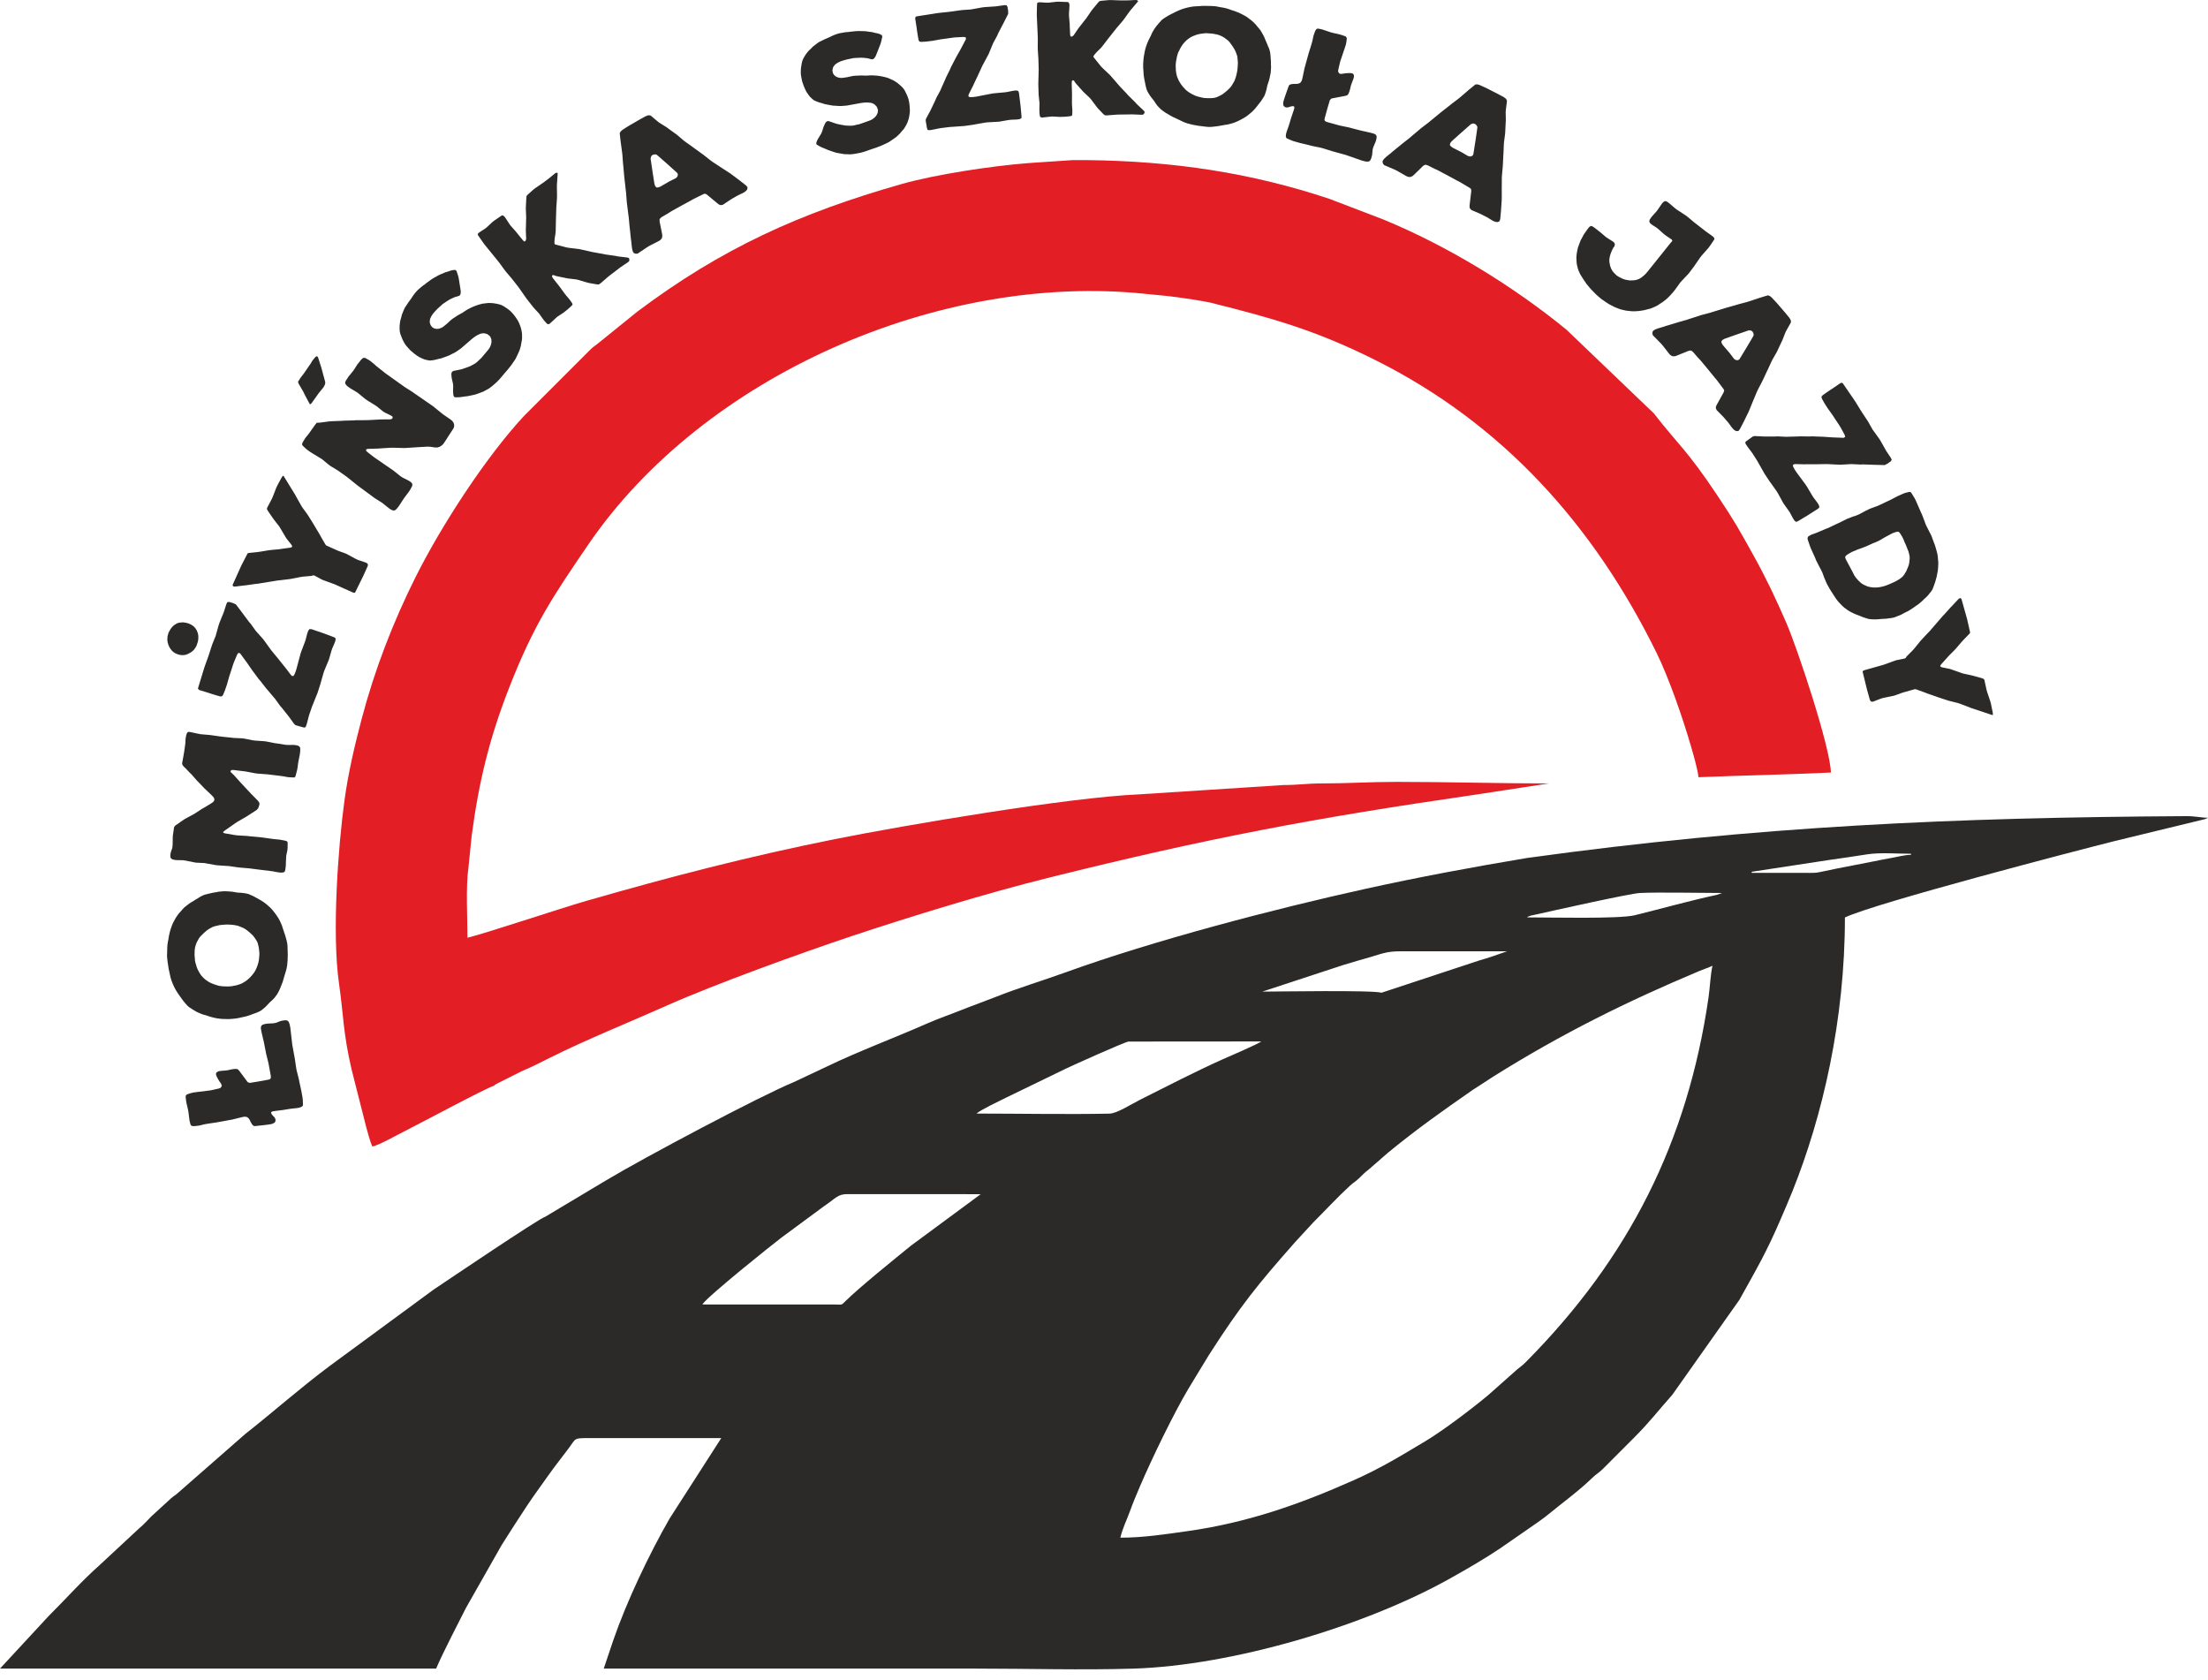 <?xml version="1.0" encoding="UTF-8"?>
<!DOCTYPE svg PUBLIC "-//W3C//DTD SVG 1.1//EN" "http://www.w3.org/Graphics/SVG/1.1/DTD/svg11.dtd">
<!-- Creator: CorelDRAW 2021.5 -->
<svg xmlns="http://www.w3.org/2000/svg" xml:space="preserve" width="145.471mm" height="110.673mm" version="1.1" style="shape-rendering:geometricPrecision; text-rendering:geometricPrecision; image-rendering:optimizeQuality; fill-rule:evenodd; clip-rule:evenodd"
viewBox="0 0 14990.96 11405.01"
 xmlns:xlink="http://www.w3.org/1999/xlink"
 xmlns:xodm="http://www.corel.com/coreldraw/odm/2003">
 <defs>
  <style type="text/css">
   <![CDATA[
    .fil0 {fill:none}
    .fil3 {fill:#2B2A29}
    .fil2 {fill:#E31E24}
    .fil1 {fill:#2B2A29;fill-rule:nonzero}
   ]]>
  </style>
 </defs>
 <g id="Warstwa_x0020_1">
  <g id="_2931538482480">
   <path class="fil0" d="M7421.31 1152.88c2831.05,0 5126.06,2295.01 5126.06,5126.06 0,2831.06 -2295.01,5126.07 -5126.06,5126.07 -2831.06,0 -5126.07,-2295.01 -5126.07,-5126.07 0,-2831.05 2295.01,-5126.06 5126.07,-5126.06z"/>
   <path class="fil1" d="M1872.79 6943.86l-17 3.1 -42.4 2.23 -18.08 3.3 -13.42 4.64 -7.53 6.85 -2.89 8.21 -0.19 11.02 4.44 24.44 10.06 43.18 4.16 16.8 13.26 66.75 3.08 17 16.46 66.16 15.29 83.95 1.27 12.94 -2.91 8.21 -4.72 4.14 -10.43 3 -71.19 12.97 -54.38 8.81 -14.11 -5.11 -56.73 -76.38 -9.57 -10.35 -8.21 -2.89 -12.07 0.01 -16.14 1.83 -15.93 2.9 -15.74 3.98 -17.21 2.02 -32.45 2.63 -15.94 2.92 -11.78 7.63 -3.76 9.46 1.75 9.56 5.69 13.24 8.21 14.96 9.28 14.78 10.35 14.58 4.45 12.37 -3.76 9.46 -5.41 6.47 -11.32 4.27 -56.98 12.58 -17.21 2.02 -56.88 7.08 -17.2 2.03 -26.73 3.77 -15.76 3.98 -15.55 5.04 -11.3 4.24 -5.41 6.48 -2.01 6.95 1.26 12.94 2.02 17.2 3.1 17 9.68 41.05 3.09 17.01 7.28 57.95 4.35 17.86 3.01 10.45 4.34 5.78 7.16 3.09 13.33 0.86 32.25 -3.67 35.73 -8.71 18.06 -3.3 69.46 -10.45 102 -18.59 67.22 -16.63 15.93 -2.91 15.65 1.55 11.29 7.8 8.91 12.66 7.13 15.16 9.49 15.84 9.37 9.27 9.07 1.64 14.01 -1.45 45.21 -4.95 17.19 -2.04 24.63 -3.39 15.94 -2.91 5.99 -3.29 11.11 -5.31 5.01 -8.59 1.46 -10.15 -3.01 -10.44 -7.44 -10.72 -5.22 -4.53 -11.2 -13.32 -4.26 -11.3 7.52 -6.86 13.82 -2.5 40.77 -5.23 17.19 -2.04 51.2 -8.22 17.19 -2.04 28.02 -2.91 15.94 -2.9 8.3 -2.62 11.11 -5.32 5.4 -6.47 0.59 -8.89 -1.17 -30.52 -2.04 -17.19 -7.93 -43.56 -13.36 -61.24 -3.09 -17 -15.48 -60.85 -3.09 -16.99 -9.1 -62.02 -17.42 -95.61 -12.9 -112.93 -2.9 -15.93 -3.78 -14.67 -5.51 -12.17 -7.92 -7.35 -8.02 -1.82 -12.08 0 -24.42 4.45 -33.91 12.77zm-388.4 -890.29l-18.26 3.77 -18.28 2.69 -32.2 7.41 -24.67 6.11 -14.96 5.83 -15.98 8.03 -13.78 9.04 -21.26 12.5 -13.78 9.05 -13.81 7.96 -13.79 9.04 -20.07 15.7 -12.66 10.09 -11.55 12.21 -10.44 12.2 -16.75 18.84 -10.39 14.34 -9.32 14.31 -19.49 36.21 -6.05 15.3 -7.97 22.92 -4.95 16.35 -3.84 16.3 -3.82 17.41 -2.71 18.45 -3.78 18.48 -2.71 18.45 -1.64 18.42 -0.34 25.95 -1.23 32.45 3.16 34.47 8.04 53.79 3.7 16.11 8.73 40.8 4.8 16.06 5.86 16.05 5.82 14.96 10.37 22.38 8 14.89 9.09 14.87 9.03 13.8 22.53 31.76 10.13 13.75 11.19 13.74 15.63 17.9 13.33 12.58 8.79 5.16 15.43 10.35 24.18 14.43 16.46 8.17 9.82 4.04 17.49 7.06 25.05 6.83 17.46 5.99 16.36 4.94 18.5 4.86 18.47 3.8 18.46 2.69 18.43 1.64 19.46 0.52 18.37 0.57 18.35 -0.53 18.33 -1.63 16.16 -1.54 23.65 -3.93 16.1 -3.71 17.18 -3.74 16.1 -3.69 22.5 -7.14 48.11 -17.58 21.33 -9.27 13.8 -9.03 13.72 -11.21 12.64 -11.16 28.3 -30 13.7 -12.27 13.67 -13.36 11.46 -14.39 10.4 -14.34 9.24 -16.47 8.17 -16.44 14.12 -34.98 7.03 -18.58 4.89 -17.44 17.76 -58.84 3.86 -16.31 2.79 -15.21 3.29 -35.76 1.11 -36.75 -1.69 -58.31 -1.61 -18.31 -3.76 -18.26 -4.86 -18.24 -4.81 -17.14 -5.92 -18.2 -11.8 -34.24 -4.78 -16.07 -9.25 -21.34 -6.91 -14.92 -9.1 -15.94 -9.05 -13.8 -13.51 -19.04 -10.1 -12.68 -11.19 -13.73 -11.13 -11.56 -18.86 -16.75 -12.18 -10.45 -14.34 -10.4 -14.32 -9.31 -49.41 -27.75 -15.33 -7.12 -22.98 -10.14 -16.32 -3.84 -17.35 -2.75 -16.27 -1.69 -24.89 -1.44 -32.57 -5.55 -16.24 -1.68 -24.9 -1.44 -17.3 -0.59 -36.64 3.22zm87.5 224.37l16.26 1.69 24.97 4.69 16.39 6.01 24.06 10.11 15.4 9.27 17.67 13.54 12.19 10.45 17.77 16.78 10.09 12.68 15.8 23.31 6.91 14.93 6.08 23.6 2.66 17.2 2.94 26.93 -0.56 18.38 -2.45 27.09 -2.78 16.29 -6.89 22.88 -6.02 16.39 -8.13 17.52 -9.27 15.39 -17.74 22.14 -12.59 13.31 -7.36 6.69 -14.79 12.32 -8.47 5.65 -14.86 9.07 -8.52 4.57 -14.95 5.84 -7.5 2.36 -16.06 4.79 -9.7 1.36 -17.18 3.73 -17.24 1.58 -16.18 0.46 -16.23 -0.6 -15.15 -0.65 -15.17 -1.73 -15.21 -2.8 -7.66 -3.02 -16.34 -4.94 -22.94 -9.06 -6.57 -3.04 -14.28 -8.24 -16.54 -11.41 -13.29 -11.49 -15.61 -16.85 -10.16 -14.83 -13.65 -24.45 -6.99 -17.1 -8.36 -27.83 -3.71 -16.11 -1.76 -23.71 -1.55 -16.17 1.16 -34.6 2.74 -17.36 4.89 -17.44 6.05 -15.29 15.38 -28.52 9.38 -12.16 16.81 -16.7 11.56 -11.14 19 -15.66 13.78 -9.04 23.4 -12.57 15 -4.74 32.19 -7.41 17.25 -1.59 18.31 -1.61 18.34 -0.53 25.98 1.41zm309.73 -1230.76l-17.15 -2.11 -56.3 -11.28 -17.15 -2.11 -57.21 -3.76 -17.13 -2.11 -56.3 -11.28 -17.14 -2.1 -58.42 -2.82 -17.14 -2.11 -56.96 -5.93 -17.15 -2.11 -56.68 -8.06 -17.16 -2.11 -57.08 -4.86 -17.01 -3.17 -47.7 -10.22 -12.73 -2.65 -8.84 1.09 -6.15 5.76 -3.07 7.24 -3.71 12.59 -3.33 18.1 -1.81 32.43 -2.11 17.15 -7.25 50.25 -10.22 56.42 -2.77 13.79 4.04 11.39 7.5 9.62 10.75 10.02 30.86 32.1 12.62 12.44 37.18 42.65 12.62 12.44 37.58 39.45 13.69 12.56 38.92 37.43 9.52 10.97 4.18 10.31 -1.31 10.71 -6.56 8.99 -13.11 9.28 -45.89 28.07 -16.32 8.87 -46.16 30.25 -15.26 9 -47.76 25.67 -15.26 9.02 -46.41 32.37 -13.11 9.26 -6.82 11.13 -1.71 13.93 -6.08 40.61 -0.91 16.21 -0.1 18.49 -0.86 33.62 -2.11 17.16 -8.27 22.91 -4.37 17.97 -0.65 14.06 1.08 8.85 4.58 7.08 6.97 5.21 13.67 3.85 17.15 2.11 40.18 0.59 17.16 2.11 56.28 11.28 17.02 3.17 57.34 2.71 17.01 3.17 56.43 10.21 17.15 2.11 58.28 3.91 17.28 1.04 56.68 8.06 17.15 2.11 57.08 4.84 165.07 20.31 32.97 6.23 24.65 3.04 10.99 -0.83 7.76 -1.22 7.23 -5.64 3.73 -12.59 3.03 -24.66 2.04 -51.98 1.05 -17.29 8.35 -41.41 1.03 -17.28 0.22 -28.27 -1.23 -7.76 -5.88 -5.09 -13.69 -3.84 -18.08 -3.33 -17.03 -3.17 -32.29 -2.89 -16.09 -1.98 -66.31 -9.24 -17.15 -2.1 -67.79 -6.17 -17.16 -2.1 -68.05 -4.04 -17.16 -2.11 -67.13 -11.52 -11.52 -3.6 -1.37 -6.69 15.66 -12.21 69.02 -48.1 14.18 -9.13 57.4 -33.2 70.92 -45.68 10.02 -10.73 4.8 -12.47 3.6 -11.52 1.05 -8.57 -2.29 -7.89 -7.39 -10.72 -48.32 -49.47 -70.2 -75.01 -45.92 -51.34 -13.69 -12.57 -8.73 -8.69 0.79 -6.43 5.08 -5.9 13.13 -0.56 83.61 10.28 65.93 12.46 17.15 2.11 67.93 5.09 100.76 12.4 36.17 6.63 16.21 0.92 15.14 0.76 10.85 0.26 5.88 -3.64 3.07 -7.23 10.23 -39 3.45 -19.17 3.3 -26.79 3.31 -18.09 8.5 -42.49 2.11 -17.14 0.9 -16.21 -0.7 -12.06 -4.57 -7.1 -7.9 -6.41 -11.66 -2.52 -8.45 -2.12 -16.21 -0.91 -33.76 0.2 -17.28 -1.04 -56.54 -9.13zm-610.14 -817.39l-16.01 -3.18 -15.35 -1.81 -7.19 0.96 -16.4 1.24 -15.41 5.01 -13.04 8.1 -7.2 4.4 -10.34 10.16 -5.5 6.11 -8.63 11.87 -3.47 6.82 -8.31 14.26 -4.57 16.7 -2.44 7.16 -1.14 16.73 -0.41 7.84 1.91 17.79 5.35 17.8 7.73 17.48 11.48 16.48 10.83 11.7 11.9 8.64 13.6 6.94 15.33 5.23 16.03 3.18 17.07 0.13 17.11 -3.3 16.1 -7.04 14.07 -7.76 12.02 -8.44 10.33 -10.17 8.63 -11.9 7.96 -13.25 7.69 -22.47 4.2 -15.69 1.15 -16.73 0.11 -13.65 -1.34 -6.16 0.04 -3.42 -2.99 -11.29 -6.04 -15.75 -8.77 -14.41 -9.81 -11.35 -13.59 -10.35 -17.33 -9.36 -15.34 -5.25zm843.95 41.88l-13.3 -1.11 -7.58 8.82 -3.81 7.82 -5.23 15.33 -10.56 40.91 -5.59 16.35 -23.35 61.62 -5.59 16.36 -28.46 106.68 -5.94 17.37 -6.96 17.01 -6.9 10.2 -8.2 0.62 -8.84 -7.57 -36.17 -47.75 -10.49 -12.71 -37.55 -47.07 -48.39 -58.76 -10.15 -13.75 -34.81 -48.42 -10.15 -13.74 -39.62 -44.35 -11.52 -13.07 -34.79 -48.4 -11.52 -13.08 -45.3 -61.14 -36.2 -47.72 -7.09 -9.28 -10.88 -4.86 -8.85 -4.17 -17.72 -4.92 -7.16 -2.43 -12.97 1.26 -6.58 12.58 -17.84 55.54 -28.9 71.15 -5.59 16.36 -20.7 73.96 -22.27 55.15 -5.6 16.35 -17.84 55.54 -5.59 16.34 -20.22 55.85 -5.6 16.35 -39.56 129.13 -3.52 13.65 8.47 8.59 63.04 19.27 16.34 5.56 35.1 10.85 17.71 4.93 8.19 2.79 13.65 0.1 7.93 -9.85 13.57 -33.02 12.91 -37.82 16.49 -58.28 5.6 -16.35 18.53 -57.57 5.6 -16.34 23.65 -55.83 8.26 -10.87 11.25 3.83 45.98 62.52 35.12 50.8 45.31 61.13 11.51 13.07 37.22 48.09 11.5 13.07 38.92 46.39 11.51 13.08 34.83 48.4 11.5 13.07 37.55 47.08 11.17 14.09 34.81 48.41 7.8 7.22 10.22 3.5 41.57 11.91 12.95 2.16 7.23 -7.81 5.25 -15.32 4.92 -17.72 6.7 -26.25 4.89 -17.72 20.26 -59.27 6.62 -15.99 23.32 -58.22 6.61 -16.01 19.23 -59.62 4.57 -16.7 17.19 -60.33 5.59 -16.34 30.97 -73.89 17.2 -60.32 5.23 -15.32 16.32 -37.79 4.89 -14.3 1.77 -8.52 -0.95 -10.6 -11.56 -6.23 -66.74 -25.08 -83.82 -28.66zm-193.18 -1042.56l-4.18 4.04 -7.29 10.93 -29.18 54.36 -7.09 15.78 -22.71 58.46 -7.09 15.75 -25.1 47.92 -5.85 10.4 -1.57 8.77 6.3 12.3 32.91 47.96 10.24 14.07 35.22 45.45 8.82 14.62 29.62 50.02 8.81 14.61 36.21 45.9 3.78 9.99 -4.62 5.02 -11.96 2.92 -54.32 7.55 -17.77 2.67 -56.82 5.23 -16.36 2.12 -57.6 9.6 -16.36 2.14 -62.08 6.41 -4.73 2.62 -5.86 10.39 -28.64 55.8 -8.07 15.32 -59.36 131.99 1.29 7.68 4.48 3.2 10.2 1.02 60.13 -7.3 17.32 -1.69 59.58 -8.73 17.33 -1.68 135.41 -22 17.34 -1.69 60.11 -7.3 17.79 -2.67 58.49 -11.59 17.78 -2.67 59.24 -5.33 9.99 -3.79 9.76 2.01 51.41 27.84 16.21 6.11 54.96 19.97 16.2 6.1 121.16 54.48 10.74 2.45 4.73 -2.62 55.74 -113.47 29.25 -65.01 2 -9.74 -2.15 -5.71 -6.56 -6.5 -14.23 -5.22 -43.15 -14.65 -15.76 -7.09 -51.41 -27.84 -15.32 -8.08 -54.95 -19.98 -79.79 -35.87 -6.12 -7.47 -30.67 -52.88 -8.39 -15.61 -31.14 -51.91 -9.37 -16.03 -31.57 -50.91 -9.81 -15.06 -35.86 -49.29 -8.81 -14.61 -30.25 -53.88 -8.39 -15.6 -72.53 -117.87 -6.19 -9.89 -3.51 -2.75zm226.75 -810.84l-8.9 6.91 -19.31 23.36 -12.03 20.62 -9.4 13.18 -28.57 41.97 -9.41 13.2 -15.29 19.6 -10.03 14.07 -4.12 7.68 -7.52 10.54 -0.49 6.28 5.03 11.54 31.57 54.33 7.31 15.81 33.99 63.99 2.64 1.89 3.27 1 2.75 -2.03 6.52 -7.29 46.37 -65.1 33.35 -41.21 4.12 -7.66 5.76 -11.82 1.88 -11.92 -3.16 -14.18 -18.29 -67.41 -4.29 -16.31 -21.3 -66.88 -5.03 -11.54 -7.41 -2.63zm404.34 65.26l-12.84 -11.77 -26 -21.18 -15.59 -9.79 -8.53 -4.74 -13.56 -7.03 -9.92 0.89 -7.03 4.28 -8.67 8.42 -15.28 19.62 -10.26 12.56 -19.56 31.16 -10.04 14.07 -30.82 37.7 -9.77 15.58 -5.64 7.92 -5.77 11.8 -0.87 8.67 4.53 8.53 9.55 10.79 21.99 15.66 34.42 20.55 14.72 9.15 51.13 41.73 14.09 10.04 56.15 34.71 14.07 10.03 35.95 29.59 14.7 9.14 41.33 20.17 9.67 6.89 0.02 9.3 -5.88 6.4 -11.19 2.66 -66.52 0.34 -16.84 1.26 -66.02 3.36 -16.19 0.4 -66.54 0.33 -16.82 1.27 -66.28 1.83 -16.84 1.29 -65.4 2.46 -16.82 1.28 -65.91 8.75 -11.68 -0.36 -6.65 1.9 -8.41 9.92 -46.99 65.96 -20.56 25.13 -17.04 27.64 -5.12 10.93 -1.12 7.15 4.28 7.03 8.42 8.66 11.95 11.15 12.56 10.28 20.23 14.41 14.71 9.15 50 30.33 14.71 9.13 44.11 36.74 14.07 10.04 49.13 29.69 60.69 43.23 13.45 10.91 44.74 35.84 13.45 10.9 106.06 78.22 14.07 10.03 48.5 30.58 13.45 10.89 27.77 22.44 13.19 9.4 6.79 3.5 10.05 4.51 8.67 0.87 9.4 -3.91 8.66 -8.42 10.28 -12.56 10.03 -14.08 23.94 -37.33 10.02 -14.07 29.71 -39.84 9.77 -15.58 4.12 -7.66 5.78 -11.81 2.63 -7.41 -1.77 -10.54 -9.56 -10.79 -14.71 -9.14 -38.93 -19.8 -14.71 -9.13 -47.37 -37.74 -14.07 -10.04 -49.9 -34.2 -14.07 -10.03 -44.61 -30.45 -14.07 -10.03 -42.74 -33.1 -8.68 -10.14 1.75 -8.04 12.66 -2.91 66.29 -1.85 16.82 -1.28 66.66 -4.21 16.19 -0.4 67.67 1.81 17.08 0.22 66.66 -4.24 16.82 -1.27 67.55 -3.61 17.07 0.25 34.9 4.97 17.08 0.24 15.45 -4.93 11.9 -7.42 10.79 -9.55 10.04 -14.08 14.79 -22.61 9.14 -14.72 30.18 -46.11 7.91 -12.94 3 -9.78 0.1 -13.19 -4.67 -13.93 -8.05 -11.05 -11.69 -9.65 -51.64 -35.46 -40.34 -32.72 -14.32 -11.54 -6.42 -5.88 -14.94 -10.66 -117.38 -80.95 -14.07 -10.03 -52.9 -33.72 -130.18 -92.74 -13.45 -10.9 -50 -39.62zm900.92 -380.87l-13.21 -9.62 -20.17 -13.3 -14.68 -8.06 -16.94 -5.74 -16.11 -3.45 -23 -4.08 -16.85 -1.13 -17.56 -0.38 -40.39 4.72 -15.95 4.18 -16.7 4.96 -15.9 5.7 -21.96 8.88 -28.7 14.4 -14.31 8.72 -21.07 14.24 -31.69 17.5 -31.63 20.57 -15.01 11.04 -26.94 25.04 -21.01 17.28 -13.53 9.47 -7.57 3.2 -13.64 4.92 -16 1.11 -16.12 -3.46 -12.4 -7.36 -11 -13.51 -5.7 -15.92 -0.95 -8.37 1.93 -16.09 2.14 -6.91 8.04 -16.24 10.35 -15.5 11.9 -14.01 19.4 -20.29 20.97 -18.81 12.72 -11.74 21.07 -14.22 15.82 -10.28 7.52 -4.75 15.11 -7.99 7.55 -3.23 15.88 -7.21 18.24 -5 11.36 -4.08 6 -4.71 3.64 -8.49 1.15 -16.82 -2.72 -19.03 -10.67 -66.99 -3.4 -15.19 -7.4 -23.53 -4.1 -12.88 -7.81 -7.47 -13.74 0.31 -16.74 3.43 -15.92 5.7 -22.75 6.63 -15.89 7.23 -16.65 6.47 -16.62 8.03 -16.59 9.51 -15.85 8.76 -15.81 10.31 -30.06 22.05 -13.51 11 -6.78 3.97 -12.76 10.22 -24.73 21.17 -11.94 12.49 -10.42 12.45 -10.39 13.98 -13.28 20.17 -19.27 26.4 -9.6 14.73 -14.05 20.94 -7.29 15.45 -13.03 32.36 -5.61 23.05 -4.99 16.16 -2.67 16.86 -1.9 17.6 -0.23 23.69 1.11 16 3.4 15.21 5.71 15.92 9.7 24.23 7.97 15.1 7.17 12.82 9.47 13.54 17.23 19.47 11.76 12.73 26.47 22.33 19.4 14.08 13.94 8.85 21.63 10.21 16.18 6.5 18.42 4.17 16.87 2.67 23.62 -2.8 16.73 -3.44 18.22 -4.99 16.74 -3.43 38.63 -13.85 16.67 -6.48 15.09 -7.98 22.68 -11.2 15.06 -9.51 27.07 -18.92 77.93 -67.44 15.04 -11.05 15.82 -10.26 15.87 -7.25 8.32 -3.98 17.51 -2.7 8.42 0.59 16.9 4.2 7.73 4.4 14.03 11.89 7.22 15.9 1.73 9.12 0.34 15.28 -3.45 16.11 -6.52 16.19 -4.41 7.74 -10.37 13.98 -43.9 52.15 -12.73 11.75 -17.95 17.2 -14.27 10.26 -15.86 8.74 -15.1 7.98 -25.74 9.76 -15.92 5.7 -17.44 5.74 -41.05 8.55 -14.48 2.62 -9.77 7.09 -3.52 13.08 1.12 16 1.87 15.23 7.63 32.69 1.85 15.22 -0.6 41.27 1.11 16 0.92 6.86 3.3 10.61 6.2 4.45 12.99 0.46 16.8 -0.36 16.77 -1.92 24.36 -3.6 16.77 -1.9 41.06 -8.56 15.96 -4.17 15.9 -5.71 16.65 -6.47 15.92 -5.71 21.88 -11.94 15.1 -7.98 15.04 -11.05 12.76 -10.2 18.72 -16.46 11.22 -10.19 16.44 -17.18 33.47 -39.7 16.4 -18.7 9.67 -11.68 14.86 -18.66 9.64 -13.2 15.54 -22.49 9.6 -14.75 14.58 -30.87 10.93 -23.92 4.98 -16.16 4.94 -17.68 2.69 -16.87 4.77 -25.3 0.38 -17.58 -0.4 -18.33 -1.92 -16.76 -5.09 -22.81 -4.93 -15.17 -8.88 -21.94 -7.21 -14.36 -13.43 -20.32 -10.25 -14.29 -11.77 -14.24 -12.53 -13.47 -14 -11.92zm740.13 -362.1l-16.5 -3.51 -66.55 -9.46 -16.49 -3.5 -65.53 -11.67 -16.49 -3.5 -65.17 -14.7 -16.49 -3.5 -66.74 -7.96 -17.35 -2.84 -64.13 -16.88 -11.94 -2.96 -5.7 -3.76 -1.1 -10.12 0.23 -8.45 1.34 -17.53 5.84 -36.21 1.33 -17.53 1.17 -61.39 0.45 -16.86 2.03 -62.05 0.46 -16.86 4.38 -62.55 0.47 -16.86 -1.02 -62.43 0.48 -16.87 4.2 -61.01 0.77 -12.98 -1.15 -3.22 -3.03 -0.36 -6.93 -0.06 -10 6.51 -31.59 26.22 -13.59 10.68 -32.9 24.55 -54.44 37.35 -13.58 10.69 -37.04 33.24 -7.16 8.39 -1.44 12.13 -2.98 57.33 -0.49 16.87 2.41 57.19 -2.42 91.23 2.41 57.2 -4.66 13.28 -8.12 3.65 -9.05 -8 -36.25 -44.32 -10.68 -13.57 -37.94 -42.98 -9.84 -14.24 -19.5 -30.02 -7.82 -11.71 -7.53 -7.81 -7.89 -4.8 -6.23 0.8 -10.02 6.5 -41.05 28.17 -13.58 10.69 -36.36 34.11 -13.58 10.69 -28.32 18.17 -13.4 9.15 -7.14 8.39 0.78 6.24 7.16 10.85 33.52 47.85 10.7 13.56 84.49 103.92 10.69 13.58 35.05 48 10.69 13.58 37.76 44.5 46.74 59.42 9.85 14.24 34.18 48.68 9.82 14.24 46.76 59.42 39.46 43.16 10.5 15.1 15.85 21.89 10.69 13.57 10.2 11.22 6.85 6.98 7.41 2.41 8.79 -2.79 39.77 -36.8 12.92 -11.53 41.69 -27.33 26.31 -20.7 24.97 -22.4 8.86 -9.7 1.56 -6.73 -5.81 -9.16 -9.18 -13.4 -10.01 -12.74 -16.88 -19.7 -10.69 -13.58 -34.36 -47.17 -46.09 -58.56 -6.98 -12.37 2.41 -7.39 7.95 -2.14 10.24 4.3 14.15 4 54.06 11.07 16.49 3.5 59.15 7.05 14.98 3.33 55.69 16.64 15.66 4.17 55.75 9.72 12.3 -0.07 10.86 -7.15 52.32 -45.29 13.58 -10.69 54.13 -41.23 13.58 -10.69 48.51 -32.67 11.03 -8.68 3.27 -8.08 -1.46 -7.09 -0.8 -6.26 -10.24 -4.3 -66.74 -7.96zm824.4 -517.93l-59.33 -44.26 -14.12 -9.3 -47.87 -30.93 -62.53 -41.17 -13.19 -9.83 -45.74 -35.91 -13.2 -9.83 -47.06 -33.89 -13.2 -9.83 -46.53 -32.97 -13.2 -9.83 -44.43 -37.91 -13.17 -9.84 -47.09 -33.87 -13.17 -9.85 -48.82 -30.39 -13.73 -10.77 -34.19 -28.86 -11.71 -9.45 -14.61 -1.5 -17.51 6.38 -43.54 23.97 -72.88 42.22 -41.91 26.76 -12.41 10.92 -6.09 11.02 1.28 12.98 5.37 48.07 2.51 17.25 7.13 53.29 2.12 18.74 3.8 53.96 2.11 18.73 6.31 71.23 10.75 96.14 1.98 16.31 5.07 66.95 2.49 17.27 7.75 62.91 2.51 17.27 6.01 66.4 1.97 16.33 6.95 65.87 2.5 17.27 3.7 36.54 3.05 18.2 2.46 8.57 6.11 12.69 13.42 5.95 14.46 -0.89 11.62 -7.98 55.78 -37.29 14.94 -8.66 55.84 -28.6 14.95 -8.66 11.29 -12.8 3.25 -18.09 -3.06 -18.21 -15.3 -76 -0.89 -14.47 4.77 -9 11.06 -8.9 43 -24.91 13.47 -9.05 14.03 -8.12 56.62 -31.55 71.17 -38.72 14.95 -8.67 58.24 -28.72 11.76 -5.58 9.49 -3 11.96 5.56 74.43 61.72 10.61 7.58 9.4 3.29 14.86 -2.36 55.78 -37.29 42.06 -24.37 14.55 -7.18 22.58 -10.57 13.09 -7.58 11.06 -8.9 7.57 -10.62 0.59 -14.06 -10.37 -11.46 -45.76 -35.91zm-416.42 -35.89l-3.14 11.82 -9.99 10.76 -45.55 22.64 -58.87 34.1 -14.17 5.71 -12.97 1.28 -9.31 -9.58 -5.31 -15.66 -11.96 -76.67 -2.52 -17.27 -11.56 -78.15 3.93 -14.76 8.66 -8.77 13.78 -4.23 13.13 1.12 11.71 9.45 50.64 44.3 12.78 11.32 57.37 51.64 10.77 10 2.61 10.96zm1559.53 -531.28l-6.47 -15 -10.59 -21.69 -8.55 -14.42 -11.67 -13.56 -12.14 -11.16 -17.74 -15.19 -13.91 -9.55 -14.94 -9.25 -37.19 -16.46 -15.84 -4.5 -16.9 -4.21 -16.6 -3.19 -23.42 -3.49 -32.04 -2.18 -16.76 0.22 -25.38 1.56 -36.2 -1.03 -37.69 1.64 -18.54 1.87 -35.93 7.88 -26.87 4.19 -16.48 1.28 -8.15 -1.07 -14.22 -2.71 -14.38 -7.17 -12.12 -11.17 -6.94 -12.64 -2.61 -17.22 3.18 -16.61 3.43 -7.68 9.85 -12.89 5.35 -4.85 15.17 -9.9 16.8 -8.09 17.38 -6.01 27.02 -7.63 27.62 -5.52 16.93 -3.66 25.36 -1.54 18.85 -0.81 8.9 -0.27 17.05 0.8 8.15 1.06 17.35 1.84 18.23 4.97 11.85 2.27 7.56 -1.01 7.45 -5.46 9.54 -13.9 7.34 -17.79 24.86 -63.1 4.81 -14.82 5.55 -24.02 3.03 -13.18 -2.93 -10.41 -12 -6.72 -16.16 -5.53 -16.6 -3.19 -22.97 -5.85 -17.34 -1.85 -17.64 -2.89 -18.39 -1.54 -19.13 -0.24 -18.11 -0.49 -18.84 0.82 -37.11 3.71 -17.22 2.61 -7.85 -0.03 -16.19 2.31 -32.06 5.67 -16.63 4.69 -15.3 5.43 -16.03 6.76 -21.7 10.61 -30.02 12.94 -15.76 7.8 -22.73 10.89 -14.13 9.59 -27.67 21.26 -16.52 17 -12.51 11.37 -10.88 13.17 -10.57 14.2 -12.24 20.28 -7.18 14.36 -4.8 14.82 -3.17 16.62 -3.95 25.78 -0.81 17.04 -0.34 14.7 1.27 16.49 4.96 25.53 3.64 16.93 11.46 32.68 9.55 21.99 7.51 14.7 13.44 19.79 10.61 13.84 13.75 12.95 13.17 10.88 21.76 9.57 16.16 5.54 18.22 4.97 16.16 5.54 40.33 7.71 17.63 2.89 17.05 0.81 25.22 1.88 17.81 -0.54 32.94 -2.56 101.4 -18.45 18.54 -1.87 18.85 -0.82 17.34 1.83 9.19 0.78 16.45 6.58 6.96 4.78 12.42 12.2 4.41 7.74 6.03 17.36 -1.85 17.36 -3.14 8.74 -7.46 13.32 -11.17 12.13 -13.83 10.62 -7.74 4.42 -16.06 6.76 -64.31 22.62 -16.92 3.64 -24.2 5.7 -17.52 1.57 -18.09 -0.53 -17.07 -0.79 -27.13 -4.69 -16.6 -3.17 -17.93 -3.94 -39.72 -13.49 -13.78 -5.1 -12.02 1.13 -9.68 9.47 -7.17 14.38 -6.13 14.06 -10.06 32.01 -6.14 14.07 -21.49 35.23 -7.17 14.36 -2.7 6.37 -2.57 10.83 3.09 6.98 10.95 7.02 14.67 8.2 15.39 6.88 22.83 9.28 15.41 6.88 39.7 13.5 15.86 4.51 16.6 3.17 17.64 2.89 16.61 3.17 24.91 0.83 17.05 0.8 18.55 -1.87 16.18 -2.31 24.5 -4.66 14.84 -3.07 22.88 -6.44 49.02 -17.18 23.61 -7.78 14.26 -5.13 22.28 -8.52 15.01 -6.47 24.81 -11.47 15.76 -7.81 28.26 -19.19 21.57 -15.04 12.5 -11.38 13.24 -12.72 10.88 -13.17 16.99 -19.35 9.24 -14.96 8.97 -15.98 6.87 -15.41 7.2 -22.23 3.47 -15.57 3.49 -23.41 1.11 -16.03 -1.26 -24.32 -1.57 -17.51 -2.91 -18.26 -3.95 -17.96 -6.01 -17.38zm756.08 -25.47l-4.8 -12.46 -11.25 -2.97 -8.71 -0.01 -16.08 2 -41.42 8.38 -17.14 2.12 -65.65 5.95 -17.15 2.11 -108.39 21.03 -18.22 2.25 -18.34 1.19 -12.2 -1.75 -4.13 -7.11 2.95 -11.24 27.13 -53.42 6.84 -14.99 25.93 -54.34 31.7 -69.22 7.93 -15.14 28.33 -52.46 7.92 -15.14 22.57 -55.03 6.73 -16.06 28.32 -52.46 6.73 -16.08 35.18 -67.47 27.12 -53.41 5.23 -10.44 -0.39 -11.92 -0.1 -9.77 -3.34 -18.11 -0.93 -7.5 -6.82 -11.12 -14.18 -0.42 -57.76 8.23 -76.62 5.11 -17.16 2.12 -75.57 13.71 -59.34 4.07 -17.16 2.13 -57.76 8.21 -17.13 2.13 -59.09 6.21 -17.15 2.13 -133.45 20.86 -13.8 2.79 -4.04 11.38 10.23 65.12 2.12 17.15 5.59 36.3 3.33 18.09 1.06 8.58 5.87 12.34 12.32 2.83 35.62 -2.24 39.66 -4.91 59.62 -10.66 17.16 -2.11 59.88 -8.49 17.15 -2.12 60.55 -3.13 13.4 2.69 1.46 11.8 -36.14 68.67 -30.33 53.8 -35.18 67.47 -6.73 16.07 -26.99 54.49 -6.72 16.07 -24.71 55.28 -6.74 16.08 -28.32 52.47 -6.72 16.08 -25.93 54.34 -7.8 16.21 -28.32 52.47 -3.09 10.16 1.33 10.74 7.44 42.59 3.73 12.59 10.18 3.1 16.08 -1.99 18.09 -3.33 26.53 -5.45 18.1 -3.33 62.16 -7.7 17.28 -1.03 62.56 -4.48 17.28 -1.05 62.05 -8.76 17 -3.2 61.78 -10.89 17.14 -2.12 79.99 -4.45 61.76 -10.9 16.08 -1.99 41.13 -1.82 15.01 -1.87 8.43 -2.12 9.12 -5.48 0.55 -13.13 -6.6 -70.99 -10.87 -87.9zm799.85 76.29l-11.16 -12.64 -47.83 -47.23 -11.16 -12.64 -45.69 -48.38 -11.17 -12.64 -43.6 -50.61 -11.16 -12.64 -48.87 -46.14 -12.25 -12.6 -41.48 -51.74 -7.83 -9.5 -2.34 -6.42 5.15 -8.78 5.21 -6.64 11.5 -13.29 26.27 -25.62 11.51 -13.29 37.5 -48.62 10.41 -13.26 38.58 -48.65 10.41 -13.26 40.77 -47.64 10.43 -13.26 36.35 -50.75 10.43 -13.26 39.72 -46.52 8.36 -9.98 0.99 -3.26 -2.23 -2.1 -5.52 -4.17 -11.9 -0.72 -40.99 2.25 -17.27 0.5 -41.06 0.11 -65.98 -2.43 -17.27 0.5 -49.56 4.66 -10.74 2.47 -8.38 8.87 -36.55 44.28 -10.42 13.27 -32.12 47.37 -56.27 71.85 -32.14 47.39 -11.64 7.89 -8.71 -1.91 -2.51 -11.81 -2.71 -57.19 -0.5 -17.26 -4.88 -57.12 0.58 -17.3 2.22 -35.72 0.67 -14.07 -1.38 -10.77 -3.49 -8.55 -5.49 -3.07 -11.91 -0.73 -49.74 -1.81 -17.28 0.49 -49.52 5.75 -17.28 0.49 -33.56 -2.27 -16.22 -0.63 -10.73 2.47 -3.09 5.5 -0.7 12.98 -1.56 58.39 0.49 17.28 6.01 133.78 0.5 17.28 -0.43 59.44 0.48 17.27 3.83 58.22 2.17 75.58 -0.58 17.3 -1.53 59.47 -0.59 17.29 2.17 75.57 6 58.18 -0.54 18.36 -0.31 27.03 0.49 17.27 1.53 15.08 1.35 9.7 4.51 6.34 8.72 3 53.85 -5.87 17.25 -1.58 49.76 2.89 33.48 -0.97 33.4 -3.12 12.89 -2.51 5.28 -4.48 0.77 -10.82 0.6 -16.23 -0.46 -16.19 -1.82 -25.89 -0.49 -17.27 0.48 -58.35 -2.15 -74.51 1.76 -14.08 6.35 -4.51 7.66 3.01 5.67 9.57 8.99 11.62 36.83 41.09 11.17 12.63 43.31 40.89 10.06 11.58 34.84 46.54 10.08 12.68 39 41.01 9.92 7.28 12.98 0.71 69.01 -5.22 17.27 -0.5 68.03 -0.89 17.28 -0.48 58.42 2.64 14.03 -0.4 7.44 -4.54 3.05 -6.57 3.07 -5.48 -5.68 -9.56 -48.87 -46.14zm911.92 -251.53l-0.96 -18.62 0.11 -18.48 -2.46 -32.95 -2.31 -25.32 -3.5 -15.67 -5.51 -17 -6.85 -14.99 -9.14 -22.89 -6.85 -15 -5.77 -14.85 -6.85 -15 -12.48 -22.22 -8.06 -14.05 -10.34 -13.26 -10.47 -12.17 -16.1 -19.4 -12.6 -12.43 -12.74 -11.37 -32.85 -24.74 -14.2 -8.3 -21.46 -11.35 -15.43 -7.37 -15.54 -6.27 -16.62 -6.41 -17.83 -5.46 -17.68 -6.55 -17.82 -5.45 -17.96 -4.4 -25.6 -4.27 -31.88 -6.12 -34.56 -2.1 -54.38 -0.19 -16.48 1.22 -41.66 2.47 -16.59 2.3 -16.76 3.36 -15.65 3.51 -23.71 6.86 -15.93 5.65 -16.07 6.72 -14.99 6.85 -34.81 17.47 -15.12 7.91 -15.27 8.99 -20.06 12.76 -14.45 11.27 -6.43 7.9 -12.57 13.69 -17.92 21.72 -10.56 15.02 -5.48 9.1 -9.62 16.23 -10.55 23.71 -8.56 16.36 -7.33 15.42 -7.63 17.56 -6.53 17.68 -5.47 17.84 -4.4 17.94 -3.45 19.17 -3.34 18.09 -2.25 18.21 -1.17 18.37 -0.93 16.19 0.31 23.99 1.24 16.47 1.08 17.55 1.23 16.47 3.65 23.3 10.11 50.24 5.94 22.49 6.83 14.99 9.01 15.27 9.13 14.18 25.36 32.51 10.06 15.4 11.13 15.53 12.49 13.51 12.6 12.45 14.88 11.63 15.02 10.55 32.44 19.25 17.3 9.76 16.48 7.48 55.49 26.45 15.53 6.28 14.62 5.07 34.84 8.66 36.17 6.66 57.88 7.16 18.34 1.17 18.62 -0.96 18.76 -2.04 17.67 -2.17 18.89 -3.1 35.62 -6.47 16.6 -2.3 22.51 -5.92 15.8 -4.58 17.13 -6.58 15.01 -6.86 20.86 -10.47 14.08 -8.06 15.25 -8.99 13.11 -9.25 19.4 -16.11 12.17 -10.46 12.46 -12.61 11.36 -12.75 34.91 -44.65 9.36 -14.07 13.5 -21.19 6.29 -15.55 5.32 -16.75 4.14 -15.82 5.19 -24.39 10.41 -31.35 4.14 -15.81 5.18 -24.39 3.19 -17.02 2.36 -36.71zm-235.03 52.56l-4.11 15.81 -8.43 23.99 -8.41 15.28 -13.63 22.25 -11.5 13.82 -16.06 15.43 -12.17 10.47 -19.28 15.02 -14.05 8.04 -25.44 12.1 -15.81 4.58 -24.24 2.44 -17.41 0.03 -27.07 -1.17 -18.08 -3.34 -26.4 -6.52 -15.69 -5.19 -21.58 -10.28 -15.27 -8.42 -16.1 -10.7 -13.81 -11.51 -19.19 -20.87 -11.27 -14.46 -5.49 -8.3 -9.93 -16.47 -4.3 -9.23 -6.73 -16.06 -3.2 -9.11 -3.52 -15.67 -1.21 -7.77 -2.3 -16.61 0.11 -9.77 -1.08 -17.55 1.05 -17.28 1.98 -16.08 3.06 -15.95 2.93 -14.87 4 -14.75 5.07 -14.6 4.15 -7.1 7.34 -15.41 12.43 -21.32 4.02 -6.03 10.31 -12.87 13.77 -14.63 13.39 -11.4 19 -12.88 16.19 -7.8 26.25 -9.8 17.95 -4.32 28.79 -4.06 16.48 -1.23 23.7 1.84 16.22 0.92 34.03 6.39 16.76 5.34 16.48 7.48 14.21 8.29 25.88 19.52 10.59 11.11 13.97 19.14 9.25 13.13 12.61 21.14 6.84 14.99 8.89 25.04 2.43 15.53 2.43 32.96 -1.03 17.29 -1.19 18.34 -2.26 18.22 -5.33 25.46zm924.55 508.56l4.61 -16.65 16.42 -39.15 4.91 -17.7 1.65 -14.11 -2.91 -9.77 -6.14 -6.16 -9.84 -4.96 -23.95 -6.63 -43.25 -9.7 -16.94 -3.57 -65.86 -17.08 -16.65 -4.6 -66.74 -13.95 -82.25 -22.72 -12.21 -4.48 -6.13 -6.17 -1.69 -6.07 1.83 -10.69 19.27 -69.76 15.7 -52.8 10.74 -10.48 93.45 -17.88 13.47 -4.13 6.17 -6.13 5.23 -10.88 5.37 -15.33 4.31 -15.6 3.28 -15.91 5.65 -16.36 11.74 -30.37 4.32 -15.61 -1.75 -13.93 -6.88 -7.5 -9.38 -2.59 -14.41 -0.63 -17.04 0.9 -17.34 1.93 -17.62 2.98 -13.08 -1.36 -6.88 -7.5 -3.47 -7.7 1.07 -12.03 13.45 -56.78 5.65 -16.36 18.35 -54.32 5.64 -16.37 8.23 -25.72 3.28 -15.91 2.23 -16.18 1.08 -12.04 -3.48 -7.69 -5.37 -4.84 -12.21 -4.48 -16.37 -5.65 -16.65 -4.61 -41.17 -9.13 -16.67 -4.6 -55.34 -18.64 -17.98 -3.86 -10.71 -1.82 -7.1 1.4 -5.89 5.1 -6.57 11.61 -10.71 30.67 -7.69 35.95 -4.89 17.71 -20.76 67.09 -27.61 99.94 -14.24 67.77 -4.31 15.61 -8.19 13.42 -11.95 6.79 -15.27 2.5 -16.76 -0.14 -18.37 1.65 -12.43 4.41 -5.42 7.46 -4.78 13.24 -15.2 42.86 -5.65 16.36 -7.65 23.67 -4.31 15.6 0.36 6.82 -0.05 12.32 5.56 8.24 8.51 5.73 10.69 1.82 12.9 -2.04 6.35 -2.74 16.88 -4.3 12.02 1.09 2.92 9.76 -3.74 13.53 -13.02 38.98 -5.64 16.37 -14.84 49.68 -5.64 16.36 -9.56 26.49 -4.31 15.61 -1.28 8.62 -0.02 12.31 3.47 7.69 7.75 4.37 28 12.22 16.36 5.64 42.68 11.8 60.95 14.59 16.65 4.6 61.53 12.52 16.65 4.6 59.8 18.76 93.69 25.89 107.3 37.48 15.6 4.31 14.87 2.98 13.35 0.33 10.08 -3.96 5.12 -6.42 5.25 -10.86 6.62 -23.95 3.24 -36.09zm871.87 411.77l4.84 -73.86 0.11 -16.91 -0.11 -56.99 0.49 -74.86 1.08 -16.43 5.22 -57.92 1.06 -16.42 2.8 -57.94 1.08 -16.42 2.31 -56.98 1.07 -16.42 7.63 -57.91 1.08 -16.41 2.79 -57.95 1.08 -16.41 -1.07 -57.49 1.57 -17.38 5.61 -44.39 1.55 -14.95 -6.68 -13.09 -14.88 -11.22 -43.82 -23.46 -75.08 -38.17 -45.27 -20.58 -15.9 -4.46 -12.57 0.89 -10.18 8.14 -37.4 30.66 -13.11 11.51 -40.83 34.99 -14.57 11.97 -43.19 32.57 -14.57 11.95 -56.32 44.07 -74.79 61.33 -12.62 10.54 -53.4 40.69 -13.12 11.5 -48.56 40.75 -13.13 11.5 -52.44 41.18 -12.62 10.54 -51.47 41.67 -13.12 11.51 -28.64 22.99 -13.62 12.47 -5.84 6.73 -7.32 12.03 2.32 14.5 8.62 11.64 13.02 5.41 61.65 26.48 15.4 7.83 54.37 31.29 15.41 7.83 16.89 2.51 16.94 -7.12 13.61 -12.48 55.42 -54.2 11.66 -8.63 10.14 -0.91 13.5 4.45 44.29 22.51 14.92 6.38 14.45 7.35 57.28 30.32 71.23 38.63 15.41 7.83 55.8 33.21 11.07 6.84 7.69 6.32 1.83 13.07 -11.27 96.03 -0.57 13.05 2.36 9.67 10.06 11.17 61.66 26.49 43.33 22.02 13.94 8.31 21.17 13.18 13.48 6.84 13.5 4.45 13.03 0.56 12.11 -7.15 3.98 -14.95 5.21 -57.92zm-196.53 -368.86l-11.63 3.78 -14.46 -2.5 -43.8 -25.9 -60.66 -30.83 -12.49 -8.77 -8.14 -10.2 2.98 -13.02 10.24 -12.97 57.81 -51.78 13.12 -11.5 59.27 -52.25 14.51 -4.74 12.07 2.49 11.05 9.25 6.19 11.63 -1.55 14.96 -9.6 66.59 -2.55 16.88 -12.09 76.23 -2.51 14.48 -7.77 8.16zm1462.34 806.86l11.48 -12.96 33.03 -44.1 9.77 -14.3 31.33 -45.41 10.62 -13.62 35.76 -40.58 11.48 -12.96 14.43 -20.26 9.12 -13.44 8.43 -12.59 6.46 -10.02 0.58 -7.78 -6.52 -9.18 -12.77 -9.97 -40.5 -28.84 -78.36 -61.12 -48.91 -40.88 -14.28 -9.78 -54.41 -35.6 -13.63 -10.62 -32.74 -28.26 -17.88 -13.94 -12.88 -4.58 -12.41 5.38 -10.82 12.1 -28.66 42.03 -10.63 13.62 -30.46 33.77 -9.09 13.44 -3.99 5.12 -2.86 14.19 6.89 12.23 11.92 9.3 29.25 18.69 13.62 10.63 36.34 32.44 13.62 10.63 41.16 27.99 4.16 8.74 -10.16 11.24 -40.69 50.43 -10.62 13.62 -41.36 51.3 -10.63 13.62 -40.69 50.41 -9.98 12.79 -16.12 18.91 -11.68 11.45 -18.87 15.42 -15.07 8.79 -17.63 6.79 -17.34 2.92 -26.8 1.01 -17.23 -2.49 -16.58 -3.34 -15.23 -5.04 -29.53 -14.82 -13.44 -9.11 -18.46 -18.49 -10.95 -14.04 -8.12 -15.93 -5.96 -16.95 -4.88 -27.1 0.12 -17.71 2.67 -15.72 4.18 -15.9 9.33 -24.25 6.74 -13.9 3.79 -6.64 7.79 -11.74 3.04 -12.69 -6.23 -13.08 -14.28 -9.78 -27.54 -17.36 -14.3 -9.78 -37 -31.61 -38.31 -29.88 -13.45 -9.11 -12.02 -3.9 -12.05 8.42 -11.28 14.47 -10.45 15.15 -14.43 20.25 -8.06 15.61 -13.2 23.95 -12.74 33.89 -5.71 16.1 -5.44 24.54 -2.66 15.7 -2.4 24.16 0.35 15.34 1.49 24.43 2.72 15.84 6.04 23.88 5.74 15.43 9.54 21.15 22.02 34.99 22.5 32.62 26.2 31.39 38.79 39.83 18.92 16.14 13.81 12.13 30.29 20.88 22.63 14.91 14.76 7.41 22.24 11.85 14.58 5.9 24.23 9.32 15.92 4.18 24.52 5.44 16.4 1.82 24.14 2.4 16.2 0.3 24.43 -1.48 16.67 -2.06 23.41 -3.66 17.14 -4.43 25.39 -6.22 17.63 -6.78 16.78 -7.47 15.92 -8.11 19.92 -13.25 13.54 -8.59 20.38 -15.6 12.53 -10.77 19.16 -19.31 24.29 -27.63 11.28 -14.47 32.17 -44.76 11.47 -12.97 38.14 -40.1zm382.89 995.51l32.51 -66.5 6.52 -15.59 21.54 -52.77 28.87 -69.05 7.22 -14.79 26.82 -51.61 7.22 -14.78 24.59 -52.54 7.22 -14.78 23.78 -51.84 7.22 -14.77 29.04 -50.68 7.23 -14.78 24.58 -52.55 7.23 -14.77 20.83 -53.59 8.05 -15.49 22.03 -38.94 7.12 -13.25 -1.22 -14.64 -9.52 -16.02 -31.62 -38.35 -54.96 -63.81 -34.07 -36.24 -13.04 -10.15 -11.95 -3.96 -12.52 3.67 -46.24 14.17 -16.5 5.66 -51.03 16.87 -18.03 5.55 -52.33 13.73 -18.01 5.54 -68.84 19.38 -92.48 28.34 -15.68 4.96 -64.85 17.38 -16.51 5.66 -60.39 19.26 -16.51 5.65 -64.14 18.2 -15.69 4.96 -63.44 19.01 -16.5 5.68 -35.24 10.39 -17.31 6.37 -7.97 4.01 -11.33 8.34 -3.38 14.3 3.57 14.04 9.97 9.94 46.98 47.91 11.28 13.09 38.42 49.59 11.28 13.09 14.66 8.74 18.39 -0.15 17.3 -6.37 71.87 -29.11 14.06 -3.56 9.72 3.02 10.81 9.23 32.43 37.63 11.38 11.57 10.57 12.28 41.49 49.79 51.22 62.77 11.28 13.1 39 51.92 7.65 10.52 4.71 8.77 -3.26 12.79 -46.88 84.56 -5.48 11.85 -1.49 9.84 5.07 14.16 46.97 47.91 31.73 36.83 9.76 12.97 14.57 20.23 9.86 11.46 10.81 9.22 11.84 5.47 13.93 -2.01 9.33 -12.32 26.83 -51.62zm-41.79 -415.86l-12.2 -0.91 -12.43 -7.82 -30.68 -40.57 -44.4 -51.56 -8.22 -12.86 -3.66 -12.51 7.7 -10.92 14.4 -8.11 73.15 -25.96 16.49 -5.67 74.67 -25.82 15.23 1.13 10.21 6.87 6.71 12.77 1.33 13.11 -7.11 13.24 -34.19 57.97 -8.74 14.66 -40.14 65.92 -7.82 12.45 -10.28 4.59zm545.24 1008.51l9.17 -9.72 -2.16 -11.43 -3.73 -7.86 -8.72 -13.65 -25.39 -33.76 -9.3 -14.57 -33.63 -56.68 -9.31 -14.57 -65.64 -88.79 -9.87 -15.47 -8.98 -16.05 -3.67 -11.76 4.64 -6.8 11.43 -2.18 59.89 1.49 16.47 -0.27 60.21 0 76.12 -1.19 17.08 0.63 59.55 2.99 17.08 0.64 59.38 -3.33 17.41 -0.85 59.53 2.98 17.42 -0.86 76.03 2.71 59.89 1.49 11.68 0.24 10.58 -5.49 8.79 -4.31 14.89 -10.81 6.37 -4.06 7.1 -10.94 -5.72 -12.98 -32.29 -48.59 -37.61 -66.95 -9.3 -14.57 -44.91 -62.3 -29.23 -51.8 -9.32 -14.57 -32.29 -48.58 -9.28 -14.56 -31.06 -50.64 -9.3 -14.57 -76.29 -111.47 -8.46 -11.25 -12.01 1.26 -54.38 37.27 -14.54 9.3 -30.38 20.68 -14.89 10.77 -7.29 4.66 -8.59 10.61 2.74 12.35 17.36 31.19 21.5 33.69 35.27 49.24 9.31 14.55 33.44 50.41 9.31 14.55 28.9 53.31 3.34 13.24 -10.03 6.4 -77.53 -3.03 -61.63 -4.23 -76.03 -2.71 -17.41 0.85 -60.8 -0.9 -17.4 0.85 -60.54 1.5 -17.4 0.83 -59.56 -2.96 -17.4 0.85 -60.21 0 -17.98 -0.06 -59.56 -2.98 -10.49 1.59 -9.11 5.81 -35.25 25.07 -9.77 8.78 1.59 10.52 8.72 13.65 10.8 14.9 16.34 21.6 10.78 14.88 33.72 52.8 8.37 15.15 30.99 54.54 8.39 15.14 34.61 52.22 10.22 13.98 36.42 51.06 9.3 14.57 38.46 70.27 36.43 51.05 8.72 13.64 19.35 36.34 8.14 12.75 5.54 6.7 8.88 5.87 12.09 -5.15 61.23 -36.52 74.65 -47.65zm577.22 712.1l15.29 -8.11 23.17 -11.66 14.86 -9.1 15.4 -10.51 14.41 -10.08 19.88 -13.73 13.94 -11.06 13.52 -12.03 13.08 -13.04 13.53 -12.05 12.08 -12.58 16.76 -20.6 9.69 -12.69 6.81 -13.75 5.4 -14.3 10.87 -30.99 4.49 -16.25 5.04 -17.69 7.95 -42.7 1.64 -17.34 1.2 -18.32 0.22 -17.88 -3.24 -41.21 -2.74 -16.53 -4.17 -17.08 -7.62 -27.37 -5.16 -16.63 -12.27 -32.39 -9.16 -25.48 -7.11 -15.74 -7.67 -14.31 -20.67 -40.44 -8.01 -17.72 -2.56 -8.32 -18.43 -48.57 -7.12 -15.75 -38.18 -87.03 -8.1 -15.31 -8.65 -13.87 -9.53 -15.83 -7.85 -9.49 -7.68 -1.27 -11.72 2.93 -16.11 3.72 -16.18 6.15 -38.38 17.35 -50.81 26.53 -15.75 7.12 -51.71 24.57 -15.75 7.12 -53.93 19.67 -16.28 8.54 -8.86 4 -16.28 8.55 -24.7 13.54 -15.74 7.11 -17.18 6.6 -15.64 4.7 -22.09 8.82 -15.21 5.68 -51.27 25.56 -15.74 7.13 -51.71 24.56 -15.75 7.13 -16.19 6.13 -14.76 6.67 -23.06 9.26 -13.79 6.23 -30.41 11.39 -8.32 2.56 -15.3 8.12 -9.93 6.86 -2.69 7.15 -0.38 9.65 15.21 44.1 5.68 15.19 31.15 68.89 5.71 15.21 8.53 16.27 12.11 24.18 16.22 30.6 7.12 15.75 9.6 26.46 13.25 31.94 7.12 15.74 11.76 20.76 7.66 14.3 36.02 56.03 10.06 14.43 11.06 13.94 11.59 12.54 17.67 18.09 11.69 10.12 19.72 14.8 13.67 9.21 23.2 12.03 16.62 7.89 31.44 11.87 23.3 9.59 15.28 4.96 21.97 6.65 16.35 2.09 26.54 1.03 17.44 -0.76 19.4 -1.66 18.42 -1.23 17.44 -0.76 17.96 -2.22 25.74 -3.35 17.09 -4.17 24.06 -9.69 17.17 -6.58 16.29 -8.54zm-226.42 -180.89l-16.26 -4.5 -23.75 -10.58 -14.64 -8.79 -13.57 -11.66 -13.01 -13.07 -12.51 -14.5 -10.07 -14.42 -11.2 -22.2 -47.3 -88.84 -4.35 -12.24 2.25 -8.12 9.04 -8.83 22.29 -13.63 14.31 -7.68 23.07 -9.23 13.77 -6.23 22.55 -7.83 16.19 -6.14 17.17 -6.58 47.24 -21.36 22.08 -8.8 15.75 -7.12 15.31 -8.11 14.84 -9.08 20.76 -11.75 15.29 -8.12 28.63 -15.32 15.22 -5.68 9.28 -3.03 13.16 -2.4 7.14 2.71 7.84 9.49 12.75 20.31 7.66 14.31 8.81 22.1 11.12 24.6 6.58 17.17 10.14 25.05 4.17 17.08 3.28 15.12 0.33 16.44 -3 27.43 -3.51 15.81 -5.94 15.73 -6.37 14.74 -2.7 7.13 -13.98 24.12 -11.2 14.54 -5.02 4.64 -12.97 10.61 -21.3 13.19 -15.29 8.11 -31.49 14.24 -23.09 9.24 -14.2 5.25 -23.43 5.85 -16.54 2.73 -19.39 1.68 -17.88 -0.22 -24.04 -3.35zm835.85 868.84l0.62 -5.79 -1.43 -13.06 -12.53 -60.43 -4.69 -16.64 -20.12 -59.4 -4.68 -16.62 -11.52 -52.87 -2.19 -11.74 -4.42 -7.72 -12.73 -5.4 -56.02 -15.63 -16.9 -4.2 -56.17 -12.22 -16.16 -5.55 -54.81 -19.34 -16.15 -5.54 -57.21 -11.93 -9.34 -5.22 0.33 -6.82 7.31 -9.9 36.79 -40.66 11.91 -13.46 40.2 -40.5 11.18 -12.13 37.98 -44.36 11.18 -12.12 43.48 -44.78 1.94 -5.05 -2.17 -11.74 -13.87 -61.16 -3.64 -16.93 -39.24 -139.3 -5.93 -5.04 -5.48 0.41 -8.47 5.76 -41.42 44.19 -12.2 12.44 -40.08 44.94 -12.21 12.41 -89.69 103.81 -12.21 12.42 -41.41 44.2 -11.92 13.46 -37.4 46.45 -11.92 13.46 -41.99 42.12 -5.22 9.33 -8.77 4.72 -57.31 11.67 -16.34 5.72 -54.96 19.98 -16.34 5.72 -127.85 36.03 -9.81 5 -1.95 5.05 30.11 122.79 19.33 68.61 4.71 8.76 5.32 2.99 9.2 0.77 14.25 -5.13 42.5 -16.46 16.63 -4.69 57.31 -11.66 16.91 -3.65 54.97 -19.97 84.19 -23.71 9.5 1.8 57.48 20.84 16.44 6.58 57.19 19.8 17.48 6.3 56.9 18.74 17.19 5.26 59.14 14.76 16.14 5.55 57.78 21.88 16.45 6.56 131.28 43.82 11.1 3.61 4.45 -0.13z"/>
   <path class="fil2" d="M2528.47 7783.56c49.4,-11.51 155.42,-72.61 208.08,-98.72 88.5,-43.9 572.76,-303.54 617.11,-313.87 11.28,-9.81 -3.46,0.12 18.23,-13.5l169.14 -84.78c73.11,-31.19 127.43,-59.03 193.49,-92.15 241.88,-121.33 539.79,-241.19 789.82,-352.73 323.48,-144.32 916.79,-359.04 1261.22,-473.81 398.52,-132.8 913.05,-290.5 1330.1,-394.32 1088.8,-271.07 1806.19,-406.31 2895.59,-563.87l504.63 -77.23c-347.35,0 -680.06,-10.58 -1036.78,-10.58 -182.96,0 -329.05,10.69 -507.81,10.58 -100.15,-0.06 -160.9,11.23 -253.84,10.65l-983.87 63.48c-478.71,20.54 -1587.87,208.52 -2065.7,304.08 -583.24,116.64 -1118.57,255.47 -1686.37,418.92 -180.28,51.89 -693.69,223.66 -807.7,250.23 0,-129.49 -11.64,-350.35 6.09,-469.97l22.45 -220.88c49.09,-373.57 122.43,-668 253.93,-1005 169.61,-434.7 302.45,-627.58 534.22,-968.06 786.72,-1155.48 2396.14,-1853.33 3787,-1707.06 84.58,8.89 142.79,12.64 219.91,23.42 74.54,10.44 142.98,20.46 218.38,35.52 427.1,106.59 718.07,188.53 1122.26,390.6 869.75,434.82 1484.71,1125.87 1907.96,1985.24 86.01,174.62 179.68,446.6 236.35,641.74 15.11,52.03 45.03,155.41 49.15,204.76 299.82,-12.24 600.32,-17.43 899.24,-31.74 -3.81,-171.13 -227.3,-842.98 -303.71,-1018.69 -69.66,-160.15 -136.07,-300.86 -218.05,-448.47 -105.07,-189.19 -128.76,-233.33 -250.54,-415.97 -206.85,-310.27 -267.76,-345.75 -429.28,-554.6l-594.48 -569.24c-365.32,-298.49 -806.52,-567.56 -1241.72,-747.19l-367.28 -140.54c-527.87,-175.9 -1057.45,-256.99 -1654.5,-262.99l-87.74 0 -301.88 20.35c-246.82,19.25 -629.13,76.45 -862.24,142.8 -690.01,196.42 -1219.67,436.09 -1790.85,864.58l-269.18 217.47c-21.18,17.92 -25.64,17.35 -47.21,37.44l-454.92 454.89c-260.21,280.79 -560.72,743.64 -736.02,1094.22 -153.74,307.48 -278.97,632.13 -366.69,966.31 -45.8,174.47 -89.49,357.42 -115.88,550.62 -42.8,313.24 -86.03,899.47 -36.82,1241.78 31.51,219.16 27.16,332.06 85.01,581.49l100.68 396.55c12.87,41.62 22.5,89.65 41.01,128.26z"/>
   <g>
    <path class="fil3" d="M2961.2 11327.64l-2961.2 0 330.58 -357.06c111.94,-110.94 228.43,-242.03 343.93,-343.74l268.62 -249.76c30.89,-24.63 56.4,-54.97 85.5,-83.77l132.53 -121.38c21.04,-18.53 26.4,-18.64 47.44,-37.18l456.86 -400.08c191.13,-150.24 369.46,-309.64 574.3,-462.46l701.29 -515.35c86.86,-58.16 720.09,-486.12 761.71,-497.22l410.49 -245.44c260.86,-156.43 1047.01,-573.63 1277.74,-668.86l222.98 -104.98c210.79,-102.01 465.74,-197.11 681,-292.29 76.42,-33.79 154.39,-59.92 235.51,-92.45 78.8,-31.6 153.1,-57.32 229.7,-87.69 155.5,-61.67 319.36,-110.77 477.41,-167.91 594.26,-214.85 1405.16,-427.59 2035.98,-566.55 360.6,-79.44 717.43,-145.92 1092.61,-208.65 1567.71,-217.31 2908.74,-275.16 4476.77,-284.24 66.8,-0.37 94.49,10.73 147.97,10.73 -7.12,3.39 -14.46,7.17 -21.85,9.9l-612.92 148.79c-248.61,62.16 -1627.77,421.25 -1830.24,518.4 0,701.17 -153.03,1350.58 -355.17,1855.91 -28.64,71.6 -52.51,125.85 -81.62,193.45 -96.54,224.25 -156.2,324.19 -279.28,545.93l-455.52 644.72c-104.71,117.51 -149.4,180.98 -264.56,296.14l-206.09 206.51c-28.97,28.65 -45.89,35.32 -74.45,63.07 -89.9,87.33 -203.91,170 -300.66,249.48 -30.79,25.3 -48.11,35.87 -79,58.52l-243.78 168.83c-110.12,73.87 -225.1,140.18 -343.64,206.48 -573.58,320.83 -1473.98,590.33 -2150.64,610.56 -356.82,10.68 -703.6,-0.35 -1079.45,-0.35l-2513 0 0.03 0.06 64.78 -192.58c90.03,-261.03 241,-579.77 381.91,-825.54l351.23 -546.77c-295.93,0 -591.95,0.46 -887.88,0 -120.26,-0.21 -95.09,-0.59 -150.34,72.05 -32.29,42.54 -62.6,81.36 -96.19,126.43 -33.98,45.56 -59.78,83.35 -93.09,129.63 -31.48,43.81 -59.33,82.51 -88.62,126.85 -60.23,91.28 -116.13,177.53 -174.64,270.75l-242.09 426.19c-27.35,55.52 -160.82,310.54 -202.98,412.94l-0.01 0zm1806.94 -2471.97l902.63 0.39c46.96,0.42 40.94,5.36 66.22,-19.82 96.68,-96.21 340.9,-292.44 446.69,-378.78l474.89 -350.51 -902.6 -0.36c-69.76,-0.53 -77.35,25.71 -165.8,85.22l-284.95 210.32c-55.33,41.58 -498.24,395.22 -537.08,453.54zm1861.82 -1295.91c282.46,0 625.53,6.3 902.62,0.45 50.65,-1.06 145.8,-63.14 212.02,-96.41 174.28,-87.62 373.54,-190.24 553.85,-271.07 34.88,-15.63 245.83,-105.9 264.84,-122.52l-901.58 0.67c-29.03,4.09 -398.26,170.34 -425.48,184.14l-405.78 196.8c-37.02,18.55 -169.46,80.82 -200.49,107.94zm1940.51 -827.9c84.99,0 748.86,-11.44 809.45,7.5l663.07 -218.9c36.56,-10.82 58.13,-17.16 92.97,-28.92l95.78 -33.28 -723.26 -0.04c-95.46,-0.32 -128.48,17.4 -204.55,39.16 -63.39,18.15 -123.54,35.08 -182.98,53.57l-550.48 180.91zm1797.31 -503.97c145.08,0 625.85,11.47 730.49,-14.33 179.89,-44.3 373.47,-98.83 556.86,-138.41l37.37 -12.85c-134.09,0 -437.32,-6.13 -558.58,-0.03 -67.86,3.38 -590.82,120.26 -730.07,151.54 -12.4,2.74 -3.53,-0.54 -17.13,4.33 -21.57,7.71 -11.66,4.65 -18.94,9.76zm1525.23 -309.56l0 7.18 300.74 0c175.78,0 104.03,5.71 272.68,-28.17 84.4,-17 169.55,-33.17 251.89,-49.12 45.69,-8.87 79.83,-16.73 126.09,-24.44 37.12,-6.19 87.93,-20.63 129.85,-20.63l0 -7.21c-93.36,0 -208.4,-9.69 -296.89,3.91 -91.12,14 -174.15,26.79 -262.08,38.87l-522.29 79.63zm-4286.45 4520.64c15.43,-66.24 42.55,-117.12 64.71,-178.61 21.44,-59.55 43.89,-112.77 69.89,-173.43 79.12,-184.65 226.25,-488.68 326.37,-657.51l140.02 -230.27c216.55,-337.53 330.8,-478.33 586.45,-767.7l121.75 -132.16c83.47,-83.46 162.74,-169.45 248.49,-248.74 25.81,-23.88 37.73,-27.26 63.8,-52.58 28.69,-27.87 33.38,-34.39 66.75,-60.19l129.92 -113.42c208.71,-169.96 352.97,-270.98 571.21,-423.24l147.62 -95.71c461.09,-288.36 898.8,-505.43 1392.43,-712.86 33.34,-14.01 62.68,-22.73 90.76,-36.2 -14.32,61.48 -16.74,145.2 -27.06,216.27 -142.23,979.13 -539.84,1765.78 -1234.45,2468.33 -26.66,26.97 -34.18,31.29 -62.49,53.88l-196.16 174.12c-107.3,90.19 -309.31,243.37 -426.95,313.6 -167.08,99.78 -299.41,181.89 -486.01,265.13 -369.5,164.84 -726.91,290.28 -1133.89,347.22 -142.87,19.99 -296.01,44.07 -453.15,44.07z"/>
   </g>
  </g>
 </g>
</svg>

